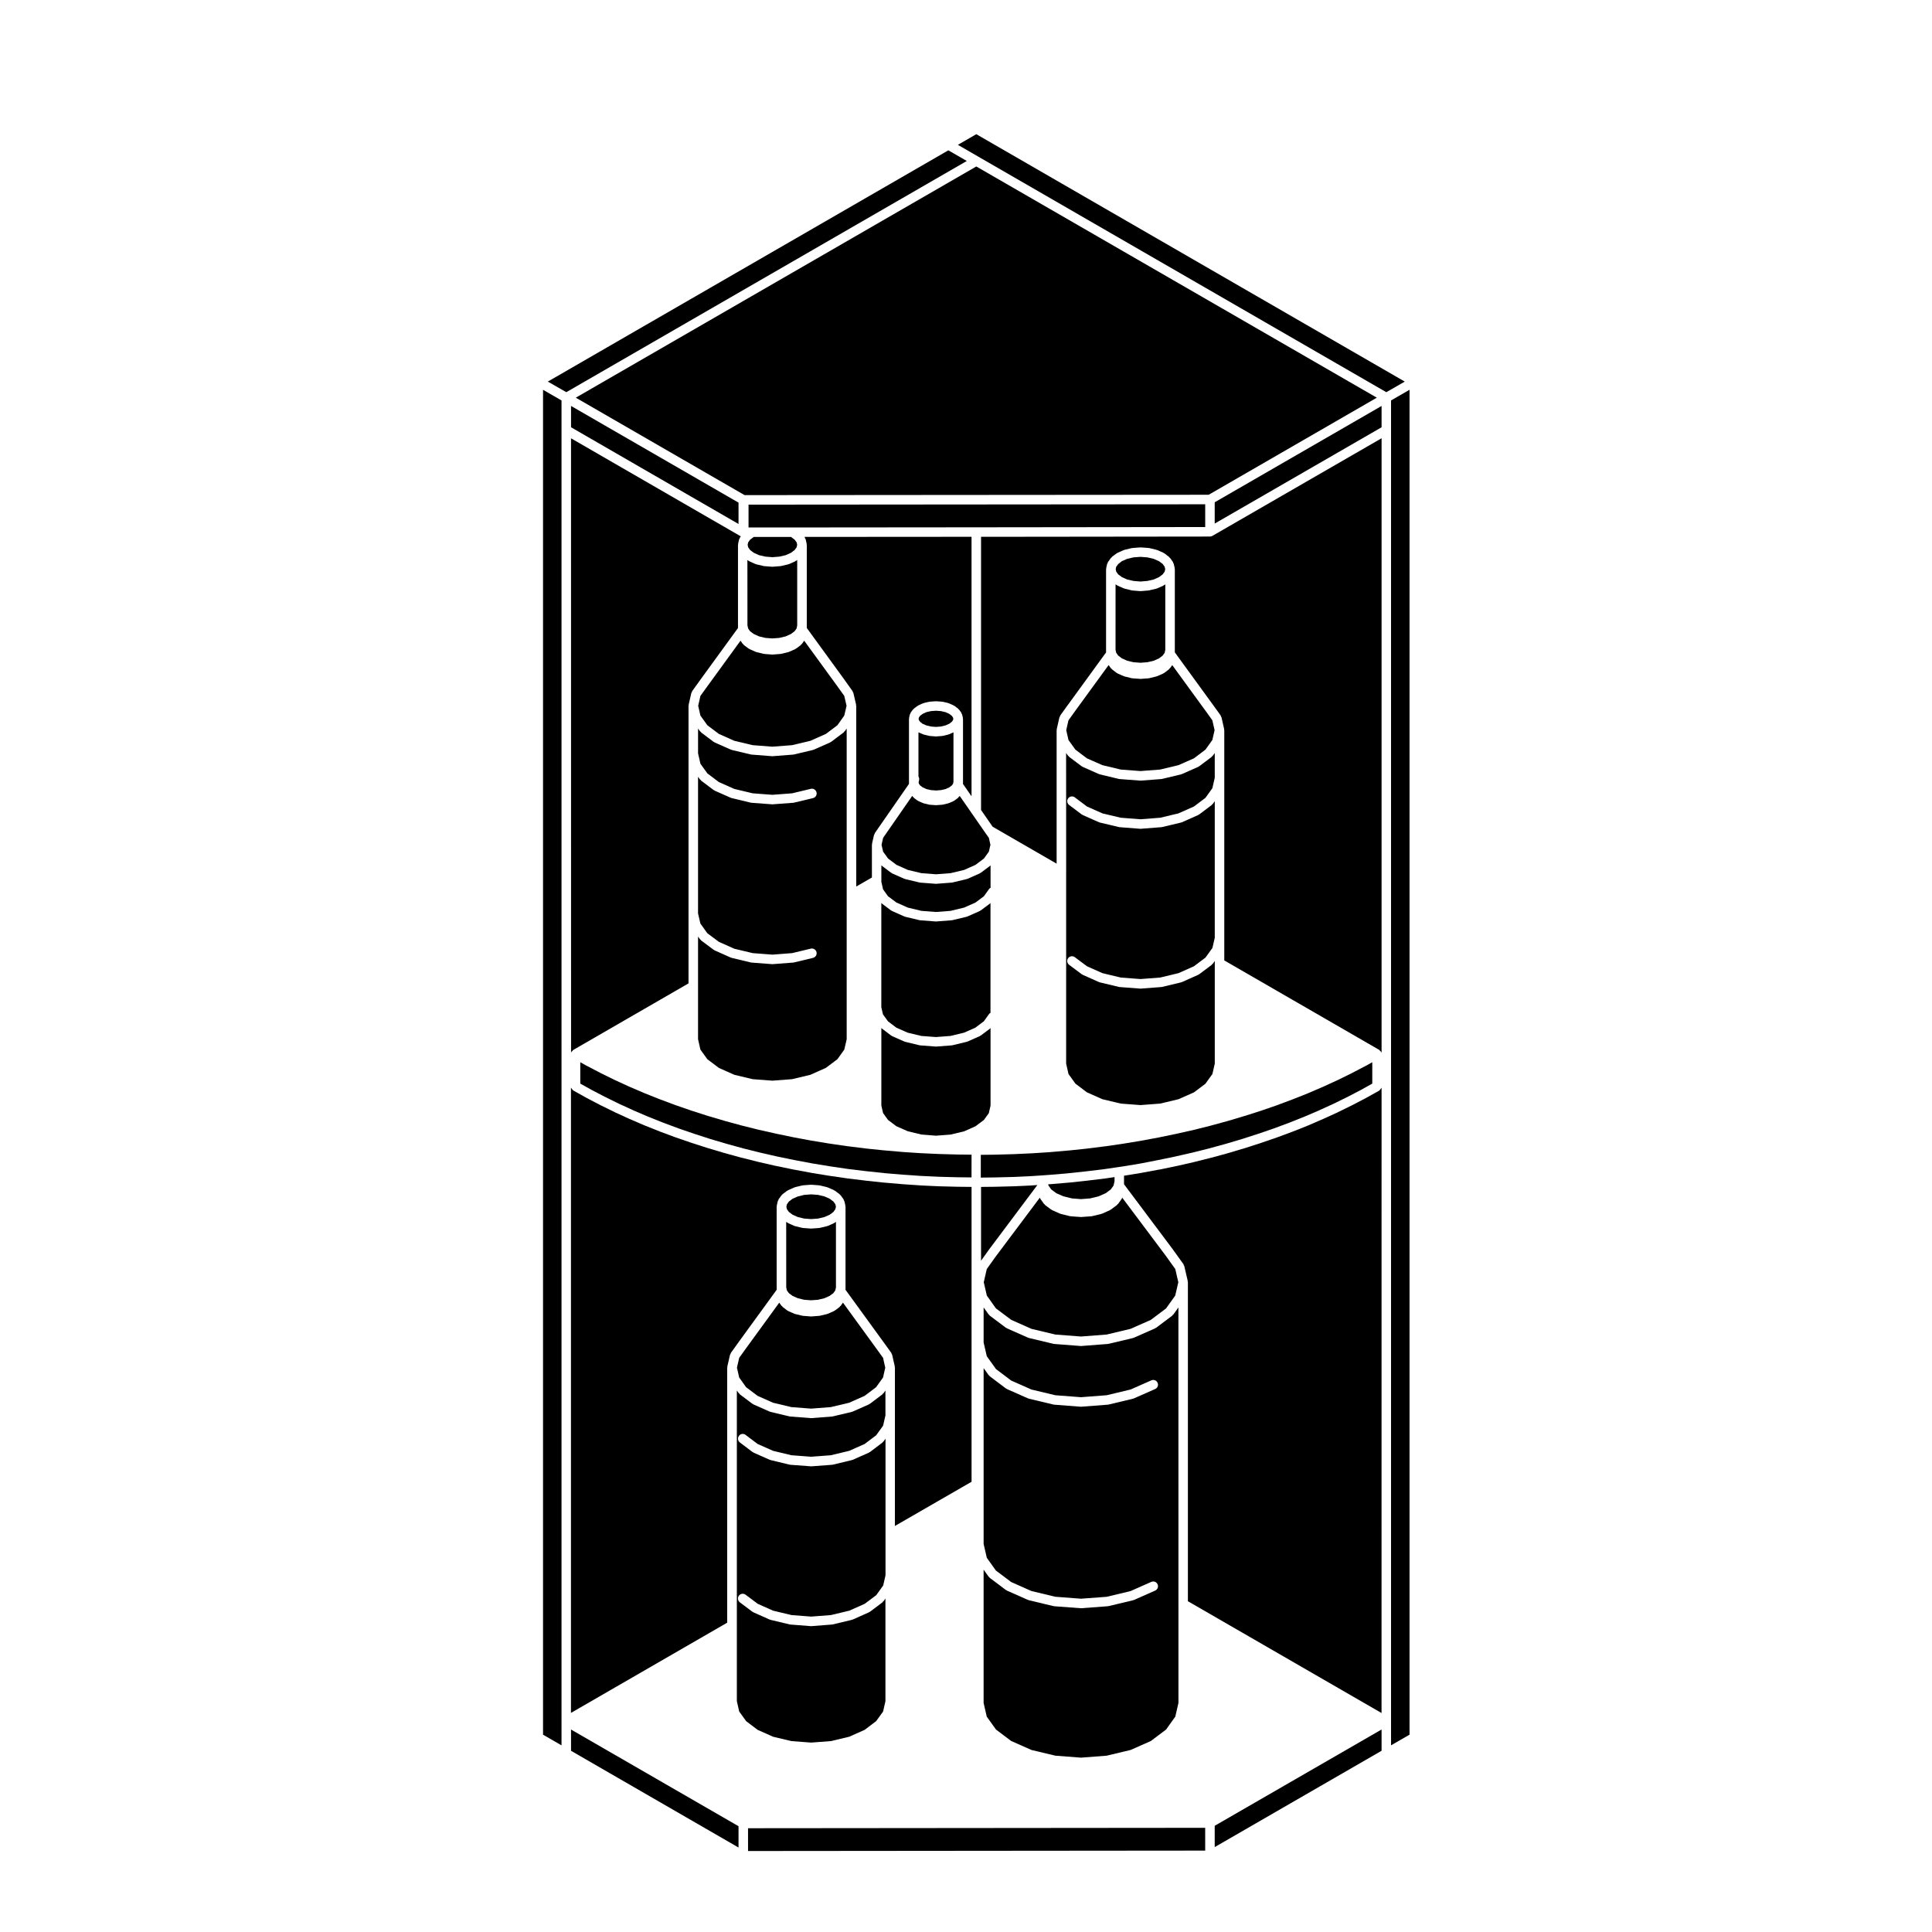 <?xml version="1.0" encoding="UTF-8"?>
<!-- Uploaded to: SVG Repo, www.svgrepo.com, Generator: SVG Repo Mixer Tools -->
<svg fill="#000000" width="800px" height="800px" version="1.1" viewBox="144 144 512 512" xmlns="http://www.w3.org/2000/svg">
 <g>
  <path d="m452.92 476.76-11.531-15.383c-0.012 0.012-0.02 0.031-0.031 0.039-0.031 0.07 0 0.145-0.039 0.207l-1.012 1.426c-0.039 0.051-0.105 0.031-0.156 0.082-0.051 0.059-0.051 0.145-0.117 0.195l-1.621 1.211c-0.039 0.039-0.102 0.031-0.145 0.051-0.039 0.031-0.039 0.082-0.09 0.102l-2.098 0.938c-0.059 0.031-0.117 0.02-0.168 0.039-0.031 0.012-0.031 0.031-0.059 0.039l-2.438 0.59c-0.07 0.012-0.125 0.012-0.188 0.02-0.012 0-0.012 0.012-0.02 0.012l-2.625 0.188c-0.039 0.012-0.07 0.012-0.102 0.012s-0.059 0-0.09-0.012l-2.625-0.188c-0.012 0-0.012-0.012-0.02-0.012-0.059-0.012-0.117-0.012-0.188-0.02l-2.43-0.59c-0.031-0.012-0.031-0.039-0.059-0.039-0.051-0.02-0.105-0.012-0.156-0.039l-2.117-0.938c-0.039-0.02-0.051-0.07-0.09-0.09-0.051-0.031-0.105-0.02-0.156-0.059l-1.613-1.211c-0.07-0.051-0.059-0.137-0.117-0.195-0.039-0.039-0.105-0.031-0.145-0.082l-1.027-1.426c-0.039-0.059-0.012-0.137-0.051-0.207 0-0.012-0.02-0.02-0.02-0.039l-11.531 15.383h-0.012l-2.527 3.543-0.801 3.5 0.812 3.531 2.418 3.406 4.055 3.031 5.359 2.383 6.316 1.508 6.801 0.523 6.812-0.523 6.34-1.516 5.352-2.363 4.047-3.043 2.43-3.406 0.816-3.531-0.805-3.5z"/>
  <path d="m423.94 460.22 1.867 0.816 2.254 0.555 2.41 0.188 2.43-0.188 2.246-0.555 1.859-0.816 1.367-1.012 0.738-1.043 0.254-1.145v-1.074l-2.348 0.34h-0.031v0.008l-4.801 0.582h-0.012l-0.008 0.008-4.844 0.516h-0.051l-4.84 0.414h-0.039l-0.609 0.043 0.07 0.309 0.734 1.043z"/>
  <path d="m341.57 524.25 3.211 2.418 4.102 1.82 4.863 1.168 5.219 0.395 5.211-0.395 4.867-1.168 4.102-1.82 3.047-2.301 1.84-2.551 0.621-2.746-0.008-6.566-0.523 0.73c-0.035 0.051-0.105 0.039-0.152 0.082-0.055 0.059-0.051 0.145-0.109 0.195l-3.324 2.508c-0.047 0.031-0.105 0.02-0.156 0.051-0.039 0.02-0.047 0.082-0.09 0.102l-4.332 1.918c-0.055 0.031-0.109 0.02-0.168 0.039-0.023 0.012-0.031 0.031-0.055 0.039l-5.062 1.199c-0.059 0.02-0.121 0.02-0.18 0.02-0.004 0.012-0.012 0.012-0.016 0.012l-5.414 0.414c-0.031 0.012-0.066 0.012-0.098 0.012s-0.066 0-0.098-0.012l-5.426-0.414c-0.004 0-0.012 0-0.016-0.012-0.059 0-0.121 0-0.18-0.02l-5.059-1.199c-0.023-0.012-0.031-0.031-0.055-0.039-0.055-0.02-0.109-0.012-0.168-0.039l-4.332-1.918c-0.047-0.02-0.051-0.082-0.09-0.102-0.051-0.031-0.109-0.02-0.156-0.051l-3.332-2.508c-0.066-0.051-0.059-0.137-0.109-0.195-0.047-0.039-0.117-0.031-0.152-0.082l-0.523-0.73v82.312l0.625 2.754 1.844 2.559 3.043 2.301 4.106 1.828 4.852 1.152 5.223 0.395 5.215-0.395 4.856-1.152 4.106-1.828 3.047-2.312 1.84-2.539 0.621-2.754v-27.195l-0.523 0.73c-0.035 0.051-0.105 0.039-0.152 0.082-0.051 0.059-0.051 0.145-0.109 0.195l-3.324 2.5c-0.051 0.031-0.105 0.02-0.16 0.051-0.035 0.02-0.047 0.07-0.086 0.09l-4.332 1.93c-0.055 0.02-0.105 0.02-0.16 0.031-0.023 0.012-0.031 0.039-0.055 0.039l-5.062 1.211c-0.059 0.02-0.117 0.02-0.18 0.02-0.004 0-0.012 0.012-0.016 0.012l-5.414 0.422c-0.035 0.012-0.07 0.012-0.102 0.012s-0.066 0-0.102-0.012l-5.426-0.422c-0.004 0-0.012-0.012-0.016-0.012-0.066 0-0.121 0-0.18-0.02l-5.059-1.211c-0.023 0-0.031-0.031-0.055-0.039-0.055-0.012-0.105-0.012-0.16-0.031l-4.332-1.93c-0.039-0.02-0.051-0.07-0.086-0.09-0.055-0.031-0.109-0.02-0.16-0.051l-3.332-2.5c-0.555-0.422-0.672-1.211-0.25-1.773 0.43-0.559 1.215-0.66 1.77-0.246l3.223 2.414 4.09 1.82 4.863 1.16 5.219 0.402 5.211-0.402 4.867-1.16 4.09-1.82 3.062-2.293 1.844-2.57 0.613-2.695v-36.199l-0.527 0.73c-0.035 0.051-0.105 0.039-0.145 0.082-0.055 0.059-0.051 0.137-0.109 0.188l-3.324 2.519c-0.047 0.031-0.105 0.02-0.156 0.051-0.039 0.02-0.047 0.082-0.09 0.102l-4.332 1.918c-0.055 0.02-0.105 0.02-0.16 0.031-0.023 0.012-0.031 0.039-0.055 0.039l-5.062 1.219c-0.066 0.02-0.121 0.02-0.188 0.02-0.004 0.012-0.012 0.012-0.016 0.012l-5.414 0.402c-0.031 0.012-0.066 0.012-0.098 0.012s-0.066 0-0.098-0.012l-5.426-0.402c-0.004 0-0.012 0-0.016-0.012-0.066 0-0.121 0-0.188-0.02l-5.059-1.219c-0.023 0-0.031-0.031-0.055-0.039-0.055-0.012-0.105-0.012-0.16-0.031l-4.332-1.918c-0.047-0.02-0.051-0.082-0.09-0.102-0.051-0.031-0.109-0.02-0.156-0.051l-3.332-2.519c-0.555-0.414-0.672-1.199-0.246-1.762 0.395-0.57 1.184-0.672 1.738-0.262z"/>
  <path d="m407.95 602.35 4.027 3.031 5.379 2.383 6.328 1.508 6.793 0.523 6.812-0.523 6.34-1.516 5.359-2.371 4.027-3.031 2.449-3.426 0.836-3.641v-26.215l-0.008-78.582-1.352 1.879c-0.031 0.051-0.105 0.039-0.145 0.082-0.051 0.059-0.051 0.145-0.117 0.195l-4.301 3.234c-0.051 0.039-0.105 0.02-0.168 0.051-0.039 0.031-0.039 0.07-0.082 0.09l-5.617 2.481c-0.051 0.031-0.102 0.02-0.156 0.039-0.02 0-0.031 0.031-0.051 0.039l-6.519 1.551c-0.059 0.02-0.117 0.02-0.176 0.02-0.012 0-0.012 0.012-0.02 0.012l-7.019 0.539h-0.102-0.102l-6.996-0.539s-0.012-0.012-0.02-0.012c-0.051 0-0.105 0-0.168-0.02l-6.535-1.559c-0.02-0.012-0.031-0.031-0.051-0.039-0.059-0.02-0.117-0.012-0.168-0.039l-5.606-2.481c-0.039-0.02-0.051-0.07-0.09-0.09-0.051-0.031-0.105-0.02-0.156-0.051l-4.309-3.238c-0.07-0.051-0.059-0.137-0.117-0.195-0.039-0.039-0.105-0.031-0.145-0.082l-1.336-1.867v9.27l0.836 3.641 2.438 3.414 4.027 3.043 5.379 2.383 6.316 1.508 6.801 0.523 6.812-0.523 6.34-1.516 5.5-2.43c0.609-0.277 1.375 0 1.652 0.648 0.289 0.629 0 1.375-0.641 1.652l-5.617 2.481c-0.051 0.031-0.102 0.02-0.156 0.039-0.02 0-0.031 0.031-0.051 0.039l-6.523 1.559c-0.059 0.02-0.117 0.02-0.176 0.02-0.012 0-0.012 0.012-0.02 0.012l-7.019 0.539h-0.102-0.102l-6.996-0.539s-0.012-0.012-0.02-0.012c-0.051 0-0.105 0-0.168-0.02l-6.535-1.559c-0.02-0.012-0.031-0.031-0.051-0.039-0.059-0.02-0.117-0.012-0.168-0.039l-5.606-2.481c-0.051-0.02-0.051-0.07-0.09-0.09-0.051-0.031-0.117-0.02-0.156-0.059l-4.309-3.25c-0.059-0.051-0.059-0.125-0.105-0.188-0.051-0.051-0.117-0.031-0.156-0.082l-1.336-1.879v46.582l0.84 3.688 2.418 3.387 4.055 3.043 5.359 2.383 6.328 1.516 6.793 0.516 6.816-0.504 6.328-1.516 5.5-2.438c0.641-0.277 1.387 0 1.664 0.641 0.289 0.629 0 1.375-0.641 1.664l-5.606 2.488c-0.059 0.02-0.105 0.02-0.168 0.031-0.02 0.012-0.031 0.039-0.051 0.039l-6.523 1.559c-0.059 0.012-0.117 0.012-0.188 0.02l-0.012 0.012-7.019 0.523c-0.031 0.012-0.07 0.012-0.102 0.012s-0.059 0-0.09-0.012l-6.996-0.523c-0.012 0-0.012-0.012-0.02-0.012-0.059-0.012-0.117-0.012-0.176-0.02l-6.535-1.566c-0.02 0-0.031-0.031-0.051-0.039-0.059-0.012-0.117-0.012-0.168-0.031l-5.606-2.488c-0.039-0.02-0.051-0.07-0.09-0.09-0.051-0.031-0.105-0.02-0.156-0.059l-4.309-3.238c-0.07-0.051-0.059-0.137-0.117-0.195-0.039-0.039-0.105-0.031-0.145-0.082l-1.336-1.867v35.309l0.836 3.641z"/>
  <path d="m287.91 603.71 4.898 2.824v-356.41l-4.898-2.824z"/>
  <path d="m450.76 451.46 4.586-0.945 4.574-1.043h0.012l4.438-1.113 4.449-1.219 4.309-1.281 4.301-1.387h0.012l4.152-1.426 4.102-1.527 4.047-1.613 3.879-1.664-0.004-0.004 3.859-1.762 3.719-1.828 3.57-1.859c0.012 0 0.012-0.012 0.012-0.012l2.891-1.613v-5.656l-1.672 0.926h-0.02c0 0.012 0 0.012-0.012 0.012l-3.641 1.898c0 0.012-0.012 0-0.012 0.012-0.012 0-0.012 0.012-0.012 0.012l-3.75 1.84h-0.02s0 0.012-0.012 0.012l-3.859 1.773h-0.02c-0.012 0-0.012 0.012-0.012 0.012l-3.934 1.691c-0.012 0.012-0.02 0-0.02 0.012-0.012 0-0.012 0.012-0.012 0.012l-4.047 1.602c-0.012 0.012-0.012 0-0.02 0.012h-0.012l-4.133 1.547h-0.012c-0.012 0-0.012 0.012-0.012 0.012l-4.223 1.457h-0.02s0 0.012-0.012 0.012l-4.301 1.375h-0.02l-4.367 1.301s-0.012 0-0.02 0.012h-0.012l-4.438 1.211h-0.02v0.012l-4.508 1.133c-0.012 0.012-0.02 0-0.031 0.012h-0.012l-4.574 1.023h-0.012l-0.012 0.012-4.613 0.953h-0.02l-0.012 0.012-4.676 0.867h-0.02l-0.012 0.012-4.727 0.777c-0.012 0-0.031 0-0.051 0.012l-4.742 0.691h-0.02-0.012l-4.793 0.598h-0.02s0 0.012-0.012 0.012l-4.84 0.504h-0.051l-4.84 0.422c-0.031 0.012-0.059 0.012-0.082 0.012l-4.832 0.312h-0.012-0.012l-4.891 0.227h-0.031l-4.914 0.137h-0.02l-3.664 0.039v6.031l3.613-0.039 4.891-0.125 4.891-0.227h0.012l2.84-0.188 1.969-0.145h0.012l4.832-0.402c0-0.012 0.012-0.012 0.012-0.012l4.84-0.516h0.012l4.769-0.578 3.769-0.551 0.938-0.137h0.012l4.727-0.777z"/>
  <path d="m406.02 475.26 0.008-0.016 12.883-17.195-1.383 0.094h-0.012l-0.008 0.008-4.894 0.227h-0.031l-4.91 0.129h-0.016l-3.668 0.039v19.562l2.019-2.836z"/>
  <path d="m439.63 316.22 0.188 0.797 0.523 0.719 0.984 0.746 1.387 0.621 1.672 0.395 1.84 0.137 1.848-0.137 1.672-0.395 1.395-0.621 0.973-0.734 0.527-0.734 0.176-0.785v-17.375l-0.289 0.207c-0.039 0.039-0.102 0.031-0.145 0.051-0.039 0.031-0.051 0.082-0.09 0.102l-1.633 0.719c-0.059 0.031-0.117 0.02-0.176 0.039-0.02 0.012-0.031 0.031-0.051 0.039l-1.898 0.441c-0.051 0.012-0.105 0.012-0.156 0.02-0.012 0-0.012 0.012-0.02 0.012l-2.035 0.168h-0.105-0.102l-2.035-0.168c-0.012 0-0.012-0.012-0.02-0.012-0.051-0.012-0.105-0.012-0.156-0.02l-1.891-0.457c-0.031-0.012-0.031-0.031-0.059-0.039-0.051-0.02-0.105-0.012-0.168-0.039l-1.621-0.719c-0.039-0.02-0.051-0.07-0.09-0.09-0.051-0.031-0.105-0.02-0.156-0.059l-0.289-0.207z"/>
  <path d="m395.32 183.84-106.14 61.285 4.894 2.809 106.14-61.273z"/>
  <path d="m441.32 296.95 1.391 0.621 1.676 0.383 1.836 0.156 1.852-0.156 1.672-0.383 1.406-0.629 0.965-0.723 0.531-0.734 0.145-0.648-0.145-0.652-0.531-0.734-0.957-0.719-1.402-0.621-1.695-0.402-1.84-0.137-1.832 0.137-1.699 0.402-1.371 0.598-0.969 0.754-0.547 0.734-0.137 0.641 0.148 0.66 0.512 0.715z"/>
  <path d="m438.56 321.19c-0.039-0.039-0.105-0.02-0.145-0.07l-0.621-0.867-8.691 11.926-1.949 2.715-0.59 2.602 0.59 2.609 1.84 2.559 3.047 2.301 4.102 1.809 4.871 1.168 5.203 0.395 5.223-0.395 4.863-1.168 4.102-1.809 3.047-2.301 1.828-2.559 0.598-2.602-0.598-2.621-1.93-2.695h-0.012l-8.68-11.926-0.621 0.855c-0.031 0.051-0.105 0.031-0.145 0.082-0.051 0.051-0.051 0.137-0.105 0.176l-1.238 0.953c-0.051 0.039-0.117 0.031-0.168 0.059-0.051 0.031-0.059 0.082-0.102 0.102l-1.633 0.711c-0.051 0.02-0.105 0.02-0.156 0.039-0.02 0-0.031 0.031-0.051 0.031l-1.898 0.465c-0.059 0.012-0.117 0.012-0.188 0.02l0.012 0.008-2.035 0.145c-0.031 0.012-0.07 0.012-0.102 0.012s-0.059 0-0.09-0.012l-2.035-0.145-0.012-0.012c-0.07-0.012-0.125-0.012-0.188-0.02l-1.898-0.465c-0.02 0-0.031-0.031-0.051-0.031-0.059-0.02-0.105-0.02-0.156-0.039l-1.621-0.711c-0.051-0.02-0.059-0.07-0.102-0.102-0.059-0.031-0.117-0.02-0.168-0.059l-1.238-0.953c-0.066-0.039-0.059-0.121-0.109-0.18z"/>
  <path d="m381.17 548.39 20.305-11.707v-78.141l-3.672-0.039h-0.02l-4.914-0.125h-0.023l-4.902-0.227c-0.004 0-0.004-0.012-0.012-0.012h-0.02l-4.84-0.324c-0.02-0.012-0.039 0-0.059-0.012l-4.84-0.414h-0.047l-4.832-0.516c-0.004 0-0.004-0.012-0.012-0.012h-0.012l-4.812-0.578-0.004-0.012h-0.023l-4.734-0.691h-0.051l-4.727-0.777-0.004-0.012h-0.02l-4.676-0.867h-0.004-0.02l-4.637-0.961h-0.004-0.02l-4.566-1.043c-0.004 0-0.004-0.012-0.012-0.012h-0.016l-4.516-1.133h-0.031l-4.445-1.219c-0.004 0-0.004-0.012-0.012-0.012h-0.016l-4.367-1.301h-0.023l-4.297-1.387h-0.012c-0.004-0.012-0.012-0.012-0.016-0.012l-4.219-1.445h-0.004c-0.012-0.012-0.016 0-0.023-0.012l-4.125-1.535c-0.004 0-0.004-0.012-0.004-0.012h-0.023l-4.035-1.613c-0.004 0-0.004-0.012-0.012-0.012h-0.02l-3.953-1.703h-0.004c-0.012-0.012-0.016 0-0.023-0.012l-3.856-1.762c-0.004 0-0.004-0.012-0.012-0.012-0.004-0.012-0.016 0-0.02-0.012l-3.742-1.84c-0.004 0-0.004-0.012-0.012-0.012h-0.016l-3.641-1.898c-0.004 0-0.004-0.012-0.004-0.012-0.012 0-0.02 0-0.031-0.012l-3.535-1.969c-0.059-0.039-0.066-0.105-0.109-0.145-0.133-0.102-0.195-0.215-0.281-0.352-0.055-0.09-0.156-0.137-0.188-0.238v165.7l41.406-23.91v-67.609c0-0.051 0.051-0.082 0.055-0.125 0.004-0.059-0.035-0.102-0.023-0.145l0.715-3.129c0.02-0.09 0.109-0.125 0.145-0.207 0.035-0.082 0.004-0.176 0.059-0.246l2.098-2.922h0.004v-0.012l10.051-13.816v-22.051c0-0.051 0.051-0.082 0.055-0.137 0.004-0.051-0.035-0.09-0.023-0.137l0.262-1.168c0.02-0.09 0.105-0.125 0.145-0.207 0.035-0.09 0.004-0.188 0.059-0.266l0.789-1.094c0.039-0.059 0.117-0.059 0.168-0.102 0.047-0.059 0.039-0.125 0.102-0.176l1.238-0.926c0.047-0.031 0.102-0.012 0.141-0.039 0.039-0.031 0.055-0.09 0.105-0.105l1.633-0.719c0.039-0.02 0.082 0.012 0.117-0.012 0.039-0.012 0.055-0.059 0.102-0.07l1.891-0.453c0.039-0.012 0.07 0.031 0.105 0.02 0.039-0.012 0.059-0.039 0.098-0.051l2.039-0.156c0.039 0 0.059 0.031 0.102 0.031 0.039 0 0.059-0.031 0.102-0.031l2.031 0.156c0.035 0.012 0.055 0.039 0.09 0.051 0.039 0.012 0.07-0.031 0.105-0.02l1.891 0.453c0.047 0.012 0.059 0.059 0.102 0.07 0.039 0.02 0.086-0.012 0.121 0.012l1.629 0.719c0.047 0.02 0.055 0.082 0.102 0.105 0.047 0.02 0.102 0 0.137 0.031l1.254 0.938c0.059 0.039 0.055 0.117 0.105 0.176 0.055 0.051 0.133 0.051 0.176 0.105l0.777 1.094c0.055 0.082 0.02 0.168 0.055 0.246 0.039 0.082 0.121 0.117 0.141 0.207l0.273 1.168c0.012 0.051-0.031 0.102-0.023 0.145 0.012 0.051 0.059 0.082 0.059 0.137v22.051l10.039 13.816h0.004l2.106 2.922c0.055 0.082 0.023 0.168 0.059 0.246 0.035 0.09 0.125 0.125 0.145 0.215l0.707 3.129c0.012 0.051-0.031 0.102-0.023 0.145 0.004 0.047 0.055 0.082 0.055 0.125v12.762l-0.008 29.215z"/>
  <path d="m352.36 485.18 0.172 0.785 0.527 0.73 0.977 0.734 1.387 0.609 1.691 0.414 1.832 0.137 1.828-0.137 1.688-0.402 1.402-0.629 0.973-0.719 0.523-0.734 0.176-0.777v-17.398l-0.27 0.215c-0.047 0.031-0.105 0.02-0.152 0.051-0.039 0.02-0.051 0.07-0.09 0.09l-1.629 0.73c-0.055 0.02-0.109 0.02-0.168 0.031-0.023 0.012-0.031 0.039-0.055 0.039l-1.895 0.453c-0.059 0.012-0.121 0.012-0.18 0.02-0.004 0-0.012 0.012-0.016 0.012l-2.031 0.145c-0.031 0.012-0.066 0.012-0.098 0.012s-0.066 0-0.098-0.012l-2.039-0.145c-0.004 0-0.012-0.012-0.016-0.012-0.059-0.012-0.121-0.012-0.18-0.02l-1.891-0.453c-0.023 0-0.031-0.031-0.055-0.039-0.055-0.012-0.109-0.012-0.168-0.031l-1.633-0.73c-0.047-0.02-0.051-0.07-0.09-0.09-0.055-0.031-0.109-0.02-0.16-0.059l-0.273-0.207z"/>
  <path d="m399.19 351.74 2.277 3.285v-68.77l-44.293 0.031 0.121 0.168c0.055 0.082 0.023 0.168 0.066 0.258 0.039 0.082 0.133 0.117 0.152 0.215l0.262 1.168c0.012 0.051-0.031 0.102-0.023 0.145 0.004 0.047 0.055 0.082 0.055 0.125v22.055l10.051 13.816v0.012h0.004l2.086 2.922c0.051 0.07 0.02 0.156 0.055 0.238 0.039 0.082 0.125 0.117 0.145 0.207l0.727 3.141c0.012 0.051-0.031 0.09-0.023 0.137 0.004 0.059 0.059 0.09 0.059 0.145v47.902l4.152-2.394v-8.68c0-0.051 0.051-0.09 0.055-0.137 0.004-0.047-0.035-0.09-0.023-0.145l0.535-2.344c0.02-0.09 0.105-0.125 0.141-0.195 0.035-0.082 0.004-0.168 0.055-0.246l9.059-13.059v-17.254c0-0.051 0.051-0.082 0.055-0.125 0.004-0.059-0.035-0.102-0.023-0.145l0.203-0.887c0.02-0.09 0.109-0.117 0.145-0.195 0.035-0.09 0.004-0.176 0.059-0.258l0.578-0.805c0.047-0.059 0.117-0.059 0.168-0.105 0.051-0.047 0.047-0.117 0.102-0.168l0.945-0.711c0.039-0.031 0.098-0.012 0.137-0.039 0.039-0.031 0.051-0.09 0.102-0.105l1.215-0.551c0.047-0.02 0.086 0.012 0.125 0 0.047-0.02 0.059-0.07 0.105-0.082l1.426-0.332c0.039-0.012 0.07 0.02 0.109 0.02 0.035-0.012 0.055-0.051 0.098-0.051l1.527-0.105c0.035 0 0.051 0.031 0.086 0.031 0.031 0 0.055-0.031 0.086-0.031l1.527 0.105c0.039 0 0.059 0.039 0.102 0.051 0.039 0 0.074-0.031 0.109-0.02l1.414 0.332c0.047 0.012 0.059 0.059 0.105 0.082 0.039 0.012 0.082-0.02 0.117 0l1.223 0.551c0.051 0.02 0.055 0.082 0.102 0.105 0.047 0.023 0.105 0 0.145 0.039l0.938 0.711c0.055 0.039 0.051 0.117 0.098 0.168 0.051 0.051 0.121 0.039 0.16 0.102l0.59 0.805c0.055 0.082 0.023 0.176 0.059 0.258 0.039 0.082 0.133 0.117 0.152 0.207l0.203 0.887c0.012 0.051-0.031 0.09-0.023 0.145 0.004 0.051 0.055 0.082 0.055 0.125v17.246z"/>
  <path d="m341.01 314.74c-0.047-0.051-0.117-0.031-0.156-0.082l-0.609-0.867-8.68 11.934h-0.004l-1.941 2.695-0.594 2.621 0.594 2.602 1.84 2.559 3.047 2.293 4.106 1.828 4.852 1.152 5.219 0.402 5.231-0.402 4.836-1.152 4.117-1.828 3.047-2.293 1.828-2.57 0.605-2.59-0.605-2.609-1.93-2.707h-0.004l-8.688-11.934-0.629 0.875c-0.035 0.051-0.105 0.031-0.145 0.082-0.055 0.051-0.051 0.137-0.109 0.188l-1.246 0.938c-0.051 0.039-0.105 0.031-0.16 0.059-0.039 0.02-0.047 0.07-0.09 0.09l-1.621 0.719c-0.051 0.02-0.102 0.012-0.145 0.031-0.023 0.012-0.035 0.039-0.059 0.039l-1.891 0.461c-0.066 0.02-0.121 0.02-0.188 0.02-0.004 0-0.012 0.012-0.016 0.012l-2.035 0.156c-0.035 0.012-0.07 0.012-0.102 0.012s-0.066 0-0.102-0.012l-2.031-0.156c-0.004 0-0.012-0.012-0.016-0.012-0.066 0-0.121 0-0.188-0.02l-1.898-0.465c-0.023 0-0.035-0.031-0.059-0.039-0.051-0.02-0.102-0.012-0.145-0.031l-1.621-0.719c-0.039-0.02-0.051-0.07-0.086-0.09-0.055-0.031-0.109-0.02-0.16-0.051l-1.254-0.945c-0.07-0.043-0.066-0.129-0.117-0.191z"/>
  <path d="m388.51 335.81 0.973 0.426 1.238 0.301 1.316 0.102 1.32-0.102 1.203-0.293 1.008-0.441 0.664-0.516 0.332-0.453 0.07-0.332-0.074-0.352-0.332-0.457-0.68-0.523-0.965-0.434-1.227-0.289-1.32-0.094-1.324 0.094-1.211 0.281-0.992 0.453-0.672 0.504-0.316 0.453-0.086 0.363 0.078 0.332 0.332 0.473z"/>
  <path d="m343.77 290.5 1.406 0.629 1.672 0.383 1.844 0.148 1.848-0.148 1.668-0.383 1.402-0.629 0.973-0.73 0.527-0.727 0.152-0.66-0.148-0.648-0.531-0.719-0.953-0.719h-9.879l-0.961 0.719-0.512 0.707-0.145 0.66 0.145 0.66 0.52 0.727z"/>
  <path d="m387.45 351.39 0.016 0.09c0.039 0.09 0.066 0.156 0.082 0.258l0.297 0.414 0.676 0.504 0.988 0.453 1.199 0.277 1.34 0.105 1.34-0.105 1.199-0.277 0.969-0.441 0.691-0.516 0.324-0.453 0.109-0.504v-13.121l-1.184 0.523c-0.055 0.02-0.105 0.02-0.16 0.031-0.02 0.012-0.031 0.031-0.051 0.039l-1.414 0.344c-0.059 0.012-0.117 0.012-0.172 0.02-0.012 0-0.016 0.012-0.02 0.012l-1.527 0.117c-0.035 0.012-0.07 0.012-0.105 0.012s-0.07 0-0.105-0.012l-1.531-0.121c-0.004 0-0.012-0.012-0.02-0.012-0.055-0.012-0.109-0.012-0.172-0.02l-1.426-0.344c-0.023-0.012-0.035-0.039-0.055-0.039-0.055-0.02-0.105-0.012-0.156-0.039l-1.18-0.512v11.719c0.176 0.277 0.246 0.621 0.168 0.953l-0.133 0.578c0.012 0.027 0 0.059 0.012 0.066z"/>
  <path d="m351.28 490.16c-0.039-0.039-0.109-0.02-0.145-0.07l-0.625-0.867-8.68 11.926h-0.004l-1.934 2.695-0.594 2.609 0.594 2.602 1.832 2.57 3.047 2.293 4.106 1.828 4.852 1.152 5.223 0.402 5.215-0.402 4.856-1.152 4.106-1.828 3.043-2.293 1.844-2.57 0.586-2.602-0.578-2.602-1.961-2.715-8.672-11.926-0.609 0.867c-0.039 0.051-0.109 0.031-0.156 0.082-0.055 0.059-0.051 0.145-0.109 0.195l-1.254 0.945c-0.051 0.039-0.105 0.031-0.16 0.059-0.039 0.02-0.047 0.07-0.09 0.09l-1.629 0.719c-0.055 0.02-0.105 0.02-0.16 0.031-0.023 0.012-0.031 0.039-0.055 0.039l-1.891 0.453c-0.051 0.012-0.113 0.012-0.172 0.012-0.004 0-0.012 0.012-0.016 0.012l-2.031 0.156c-0.035 0.012-0.07 0.012-0.102 0.012s-0.066 0-0.102-0.012l-2.039-0.156c-0.004 0-0.012-0.012-0.016-0.012-0.066 0-0.121 0-0.18-0.02l-1.891-0.453c-0.02 0-0.031-0.031-0.051-0.031-0.055-0.02-0.105-0.02-0.156-0.039l-1.633-0.711c-0.047-0.02-0.055-0.082-0.102-0.102-0.055-0.031-0.117-0.02-0.168-0.059l-1.238-0.953c-0.059-0.031-0.059-0.121-0.102-0.176z"/>
  <path d="m354.04 465.91 1.402 0.621 1.676 0.402 1.844 0.137 1.836-0.137 1.684-0.402 1.402-0.621 0.973-0.727 0.516-0.73 0.156-0.668-0.148-0.641-0.523-0.734-0.973-0.723-1.402-0.629-1.691-0.402-1.828-0.137-1.832 0.137-1.695 0.414-1.391 0.609-0.977 0.738-0.527 0.727-0.148 0.648 0.152 0.66 0.516 0.723z"/>
  <path d="m295.33 251.58v5.648l44.387 25.633v-5.66z"/>
  <path d="m295.33 423.01c0.012-0.039 0.059-0.07 0.074-0.102 0.02-0.059-0.012-0.117 0.02-0.168 0.035-0.059 0.105-0.059 0.141-0.105 0.07-0.102 0.133-0.156 0.227-0.238 0.047-0.039 0.051-0.105 0.105-0.137l30.57-17.652v-73.562c0-0.051 0.051-0.09 0.055-0.137 0.004-0.047-0.035-0.09-0.023-0.145l0.715-3.129c0.02-0.09 0.105-0.125 0.145-0.207 0.035-0.082 0.004-0.176 0.059-0.246l2.102-2.922h0.004v-0.012l10.051-13.816v-22.055c0-0.051 0.051-0.082 0.055-0.125 0.004-0.059-0.035-0.102-0.023-0.145l0.266-1.168c0.02-0.09 0.109-0.125 0.145-0.207s0.004-0.176 0.059-0.246l0.246-0.344-44.996-25.988 0.012 162.86z"/>
  <path d="m359.46 397.85-5.043 1.211c-0.066 0.02-0.121 0.02-0.188 0.02-0.004 0.012-0.012 0.012-0.016 0.012l-5.43 0.414c-0.031 0.012-0.066 0.012-0.098 0.012s-0.066 0-0.098-0.012l-5.414-0.414c-0.004 0-0.012 0-0.016-0.012-0.066 0-0.121 0-0.188-0.02l-5.062-1.211c-0.023 0-0.031-0.031-0.055-0.039-0.055-0.012-0.105-0.012-0.16-0.031l-4.332-1.93c-0.039-0.02-0.051-0.07-0.09-0.09-0.051-0.031-0.105-0.02-0.152-0.059l-3.332-2.488c-0.07-0.051-0.066-0.137-0.117-0.195-0.047-0.039-0.117-0.02-0.152-0.082l-0.527-0.734v27.195l0.625 2.754 1.84 2.551 3.066 2.312 4.09 1.82 4.856 1.16 5.215 0.395 5.223-0.395 4.848-1.16 4.098-1.828 3.074-2.301 1.82-2.551 0.637-2.734v-82.344l-0.523 0.734c-0.035 0.051-0.105 0.039-0.152 0.082-0.055 0.059-0.051 0.145-0.109 0.195l-3.332 2.508c-0.047 0.031-0.105 0.02-0.156 0.051-0.039 0.02-0.047 0.082-0.09 0.102l-4.344 1.918c-0.055 0.031-0.109 0.02-0.168 0.039-0.023 0.012-0.031 0.031-0.055 0.039l-5.043 1.199c-0.059 0.012-0.117 0.012-0.176 0.02-0.004 0-0.012 0.012-0.016 0.012l-5.43 0.422h-0.102-0.102l-5.414-0.422c-0.004 0-0.012-0.012-0.02-0.012-0.055-0.012-0.109-0.012-0.172-0.02l-5.062-1.199c-0.023-0.012-0.031-0.031-0.055-0.039-0.055-0.02-0.109-0.012-0.168-0.039l-4.332-1.918c-0.047-0.02-0.051-0.082-0.09-0.102-0.051-0.031-0.109-0.02-0.156-0.051l-3.332-2.508c-0.066-0.051-0.059-0.137-0.109-0.195-0.047-0.039-0.117-0.031-0.152-0.082l-0.527-0.734v6.566l0.625 2.754 1.848 2.57 3.043 2.293 4.102 1.82 4.867 1.16 5.211 0.395 5.223-0.395 4.953-1.188c0.676-0.168 1.359 0.258 1.523 0.938 0.16 0.68-0.258 1.359-0.934 1.516l-5.043 1.211c-0.066 0.02-0.121 0.02-0.188 0.02-0.004 0.012-0.012 0.012-0.016 0.012l-5.43 0.402c-0.031 0.012-0.066 0.012-0.098 0.012s-0.066 0-0.098-0.012l-5.414-0.402c-0.004 0-0.012 0-0.016-0.012-0.066 0-0.121 0-0.188-0.02l-5.062-1.211c-0.023 0-0.031-0.031-0.055-0.039-0.055-0.012-0.105-0.012-0.16-0.031l-4.332-1.918c-0.047-0.02-0.051-0.082-0.09-0.102-0.051-0.031-0.109-0.02-0.156-0.051l-3.332-2.508c-0.066-0.051-0.059-0.137-0.105-0.188s-0.117-0.031-0.156-0.082l-0.527-0.734v36.215l0.621 2.684 1.844 2.57 3.055 2.281 4.102 1.828 4.867 1.16 5.211 0.402 5.223-0.402 4.953-1.188c0.676-0.168 1.359 0.258 1.523 0.938 0.156 0.668-0.258 1.352-0.93 1.508z"/>
  <path d="m392.04 444.97 3.871-0.297 3.586-0.855 3.008-1.34 2.246-1.684 1.301-1.82 0.453-1.969v-20.598c-0.051 0.039-0.039 0.105-0.09 0.145l-2.508 1.879c-0.051 0.039-0.105 0.031-0.16 0.059-0.035 0.02-0.047 0.07-0.086 0.09l-3.25 1.438c-0.055 0.02-0.105 0.02-0.16 0.031-0.023 0.012-0.031 0.039-0.055 0.039l-3.793 0.918c-0.066 0.02-0.121 0.02-0.188 0.02-0.004 0.012-0.012 0.012-0.016 0.012l-4.07 0.309h-0.098-0.098l-4.062-0.309c-0.004 0-0.012 0-0.016-0.012-0.066 0-0.121 0-0.188-0.02l-3.797-0.918c-0.023 0-0.035-0.031-0.055-0.039-0.055-0.012-0.105-0.012-0.156-0.031l-3.254-1.438c-0.047-0.02-0.051-0.07-0.09-0.102-0.055-0.031-0.109-0.012-0.16-0.051l-2.492-1.891c-0.055-0.039-0.051-0.105-0.098-0.156v20.617l0.453 1.969 1.316 1.828 2.215 1.672 3.019 1.328 3.602 0.867z"/>
  <path d="m463.39 634.43-121.15 0.109-0.004-6.039 121.15-0.109z"/>
  <path d="m295.33 607.98 44.387 25.633v-5.648l-44.387-25.621z"/>
  <path d="m465.91 633.5 44.219-25.527v-5.637l-44.219 25.516z"/>
  <path d="m509.66 432.86c-0.051 0.039-0.059 0.105-0.117 0.145l-3.531 1.969c-0.012 0.012-0.02 0.012-0.031 0.012 0 0 0 0.012-0.012 0.012l-3.641 1.898h-0.012c-0.012 0-0.012 0.012-0.012 0.012l-3.75 1.84c0 0.012-0.012 0-0.02 0.012 0 0 0 0.012-0.012 0.012l-3.859 1.762c-0.012 0.012-0.012 0-0.02 0.012h-0.012l-3.934 1.703h-0.02c-0.012 0-0.012 0.012-0.012 0.012l-4.047 1.613h-0.02s0 0.012-0.012 0.012l-4.133 1.535c-0.012 0.012-0.012 0-0.02 0.012h-0.012l-4.211 1.445c-0.012 0-0.012 0-0.02 0.012h-0.012l-4.301 1.387h-0.02l-4.367 1.301h-0.012c-0.012 0-0.012 0.012-0.012 0.012l-4.449 1.219h-0.031l-4.508 1.133h-0.012c-0.012 0-0.012 0.012-0.012 0.012l-4.574 1.043h-0.02-0.012l-4.613 0.961h-0.02l0.016-0.016-4.676 0.867h-0.02l-0.012 0.012-4.644 0.754v2.266l13.047 17.406v0.02s0.012 0 0.012 0.012l2.707 3.769c0.051 0.07 0.02 0.168 0.059 0.246 0.031 0.082 0.117 0.117 0.137 0.207l0.938 4.035c0.012 0.051-0.031 0.102-0.031 0.145 0.012 0.051 0.059 0.082 0.059 0.137v84.523l51.316 29.629 0.008-165.71c-0.031 0.102-0.137 0.145-0.195 0.246-0.082 0.137-0.152 0.258-0.281 0.355z"/>
  <path d="m508.87 249.39-106.14-61.273-106.14 61.273 44.727 25.82 123-0.094z"/>
  <path d="m406.5 383.26c-0.051 0.039-0.039 0.117-0.102 0.156l-2.504 1.867c-0.047 0.031-0.105 0.02-0.152 0.051-0.039 0.02-0.051 0.07-0.09 0.09l-3.25 1.445c-0.055 0.031-0.105 0.02-0.16 0.039-0.023 0-0.031 0.031-0.055 0.039l-3.793 0.906c-0.066 0.02-0.121 0.02-0.188 0.02-0.004 0.012-0.012 0.012-0.016 0.012l-4.07 0.312h-0.098-0.098l-4.062-0.312c-0.004 0-0.012 0-0.016-0.012-0.066 0-0.121 0-0.188-0.02l-3.797-0.906c-0.023-0.012-0.031-0.039-0.055-0.039-0.055-0.02-0.105-0.012-0.16-0.039l-3.254-1.445c-0.039-0.02-0.051-0.07-0.086-0.09-0.055-0.031-0.109-0.02-0.16-0.051l-2.492-1.867c-0.055-0.039-0.051-0.117-0.098-0.156v27.66l0.441 1.91 1.324 1.828 2.215 1.684 3.012 1.328 3.613 0.867 3.856 0.289 3.863-0.289 3.598-0.867 3.004-1.328 2.246-1.691 1.449-2.023c0.082-0.102 0.207-0.105 0.309-0.188l0.004-29.18z"/>
  <path d="m295.33 432.12 0.004-0.043-0.004-0.02z"/>
  <path d="m401.47 450-3.668-0.039h-0.02l-4.91-0.137h-0.023l-4.898-0.227h-0.027l-4.828-0.316-0.078-0.012-4.844-0.422h-0.039l-4.832-0.5-0.004-0.008h-0.02l-4.812-0.602h-0.023l-4.742-0.691-0.047-0.008-4.723-0.777-0.008-0.008h-0.02l-4.668-0.867-0.008-0.012h-0.02l-4.637-0.957-0.004-0.012h-0.016l-4.562-1.02h-0.012l-0.02-0.012-4.519-1.129h-0.004l-0.02-0.008-4.441-1.211h-0.008l-0.02-0.012-4.375-1.297h-0.02l-4.297-1.383-0.012-0.008h-0.02l-4.215-1.457-0.012-0.012h-0.016l-4.125-1.539h-0.004l-0.027-0.012-4.035-1.605-0.023-0.016-3.961-1.691-0.004-0.012h-0.023l-3.852-1.773-0.012-0.012h-0.02l-3.742-1.836-0.012-0.012-0.016-0.012-3.641-1.898-0.012-0.008h-0.02l-1.668-0.93v5.664l2.898 1.613 0.004 0.008 3.57 1.859h0.008l3.711 1.828 3.856 1.766v0.008l3.891 1.664h0.004l4.035 1.613 4.098 1.527 4.156 1.426h0.004l4.297 1.391h0.004l4.309 1.273h0.004l4.445 1.223h0.004l4.449 1.109h0.012l4.562 1.043 4.594 0.945 4.641 0.867 4.727 0.777h0.012l4.695 0.691 4.785 0.578h0.004l4.832 0.512 0.004 0.008 4.832 0.406h0.008l4.82 0.332h0.004l4.902 0.227 4.887 0.129 3.617 0.039z"/>
  <path d="m405.15 364.76-3.457-4.988-3.367-4.852-0.168 0.238c-0.035 0.051-0.105 0.031-0.141 0.07-0.055 0.059-0.051 0.145-0.109 0.195l-0.938 0.711c-0.051 0.039-0.105 0.031-0.16 0.059-0.039 0.02-0.051 0.082-0.098 0.102l-1.223 0.527c-0.055 0.031-0.105 0.02-0.16 0.039-0.02 0-0.031 0.031-0.051 0.031l-1.414 0.344c-0.066 0.012-0.121 0.012-0.188 0.02-0.004 0-0.012 0.012-0.016 0.012l-1.527 0.105c-0.035 0.012-0.066 0.012-0.098 0.012s-0.059 0-0.098-0.012l-1.527-0.105c-0.004 0-0.012-0.012-0.016-0.012-0.059-0.012-0.121-0.012-0.18-0.02l-1.426-0.344c-0.023 0-0.031-0.031-0.055-0.039-0.055-0.012-0.105-0.012-0.16-0.031l-1.215-0.539c-0.047-0.02-0.051-0.07-0.09-0.09-0.055-0.031-0.109-0.02-0.16-0.059l-0.945-0.711c-0.066-0.051-0.066-0.137-0.109-0.195-0.047-0.051-0.117-0.031-0.156-0.082l-0.156-0.227-7.707 11.117-0.418 1.84 0.414 1.82 1.324 1.828 2.207 1.664 3.031 1.352 3.594 0.855 3.859 0.297 3.871-0.297 3.586-0.855 3.008-1.34 2.242-1.684 1.305-1.82 0.414-1.82-0.414-1.84z"/>
  <path d="m463.39 277.64-121.02 0.098v6.047h11.551l48.816-0.043 60.656-0.07z"/>
  <path d="m403.91 375.3c-0.051 0.039-0.105 0.031-0.16 0.059-0.035 0.02-0.047 0.07-0.086 0.09l-3.25 1.445c-0.055 0.02-0.109 0.02-0.168 0.031-0.023 0.012-0.031 0.039-0.055 0.039l-3.793 0.906c-0.059 0.012-0.117 0.012-0.176 0.02-0.004 0-0.012 0.012-0.016 0.012l-4.07 0.312c-0.035 0.012-0.07 0.012-0.102 0.012s-0.066 0-0.102-0.012l-4.062-0.312c-0.004 0-0.012-0.012-0.016-0.012-0.059-0.012-0.117-0.012-0.176-0.02l-3.797-0.906c-0.023 0-0.031-0.031-0.055-0.039-0.055-0.012-0.109-0.012-0.168-0.031l-3.254-1.445c-0.047-0.02-0.051-0.082-0.09-0.102-0.051-0.031-0.109-0.02-0.156-0.051l-2.492-1.879c-0.055-0.039-0.051-0.117-0.098-0.156v4.449l0.453 1.98 1.305 1.82 2.238 1.672 3.012 1.34 3.602 0.867 3.856 0.297 3.863-0.297 3.598-0.867 3.019-1.34 2.227-1.664 1.457-2.035c0.082-0.105 0.207-0.117 0.309-0.188v-6.019c-0.051 0.039-0.039 0.105-0.09 0.145z"/>
  <path d="m510.12 432.21v-0.168c0 0.012-0.012 0.02-0.012 0.039-0.008 0.039 0.023 0.09 0.012 0.129z"/>
  <path d="m512.64 257.96v348.57l4.902-2.824v-356.41l-4.902 2.824z"/>
  <path d="m464.65 286.19-60.66 0.07v72.402l3.074 4.43 16.953 9.789v-35.371c0-0.051 0.051-0.09 0.051-0.137 0.012-0.051-0.031-0.09-0.02-0.137l0.711-3.141c0.02-0.102 0.105-0.137 0.145-0.215 0.031-0.082 0-0.176 0.059-0.246l2.098-2.922h0.012l10.047-13.816v-22.055c0-0.051 0.051-0.082 0.059-0.125 0-0.059-0.039-0.102-0.031-0.145l0.266-1.168c0.02-0.09 0.105-0.117 0.145-0.195 0.039-0.09 0.012-0.176 0.059-0.258l0.797-1.102c0.039-0.051 0.117-0.051 0.156-0.102 0.051-0.051 0.051-0.125 0.102-0.168l1.238-0.938c0.051-0.039 0.105-0.02 0.156-0.039 0.039-0.031 0.051-0.09 0.102-0.105l1.621-0.719c0.039-0.012 0.082 0.012 0.117 0 0.035-0.012 0.059-0.059 0.102-0.07l1.898-0.453c0.039-0.012 0.07 0.02 0.105 0.012 0.031 0 0.051-0.039 0.09-0.039l2.023-0.156c0.039-0.012 0.059 0.031 0.102 0.031 0.039 0 0.059-0.039 0.102-0.031l2.039 0.141c0.039 0 0.059 0.039 0.09 0.039 0.039 0.012 0.07-0.02 0.105-0.012l1.891 0.453c0.039 0.012 0.059 0.051 0.102 0.07 0.039 0.012 0.082-0.02 0.117 0l1.633 0.711c0.051 0.031 0.059 0.09 0.105 0.117 0.047 0.023 0.102 0 0.145 0.039l1.238 0.938c0.059 0.051 0.051 0.117 0.102 0.168s0.125 0.051 0.168 0.105l0.785 1.094c0.059 0.082 0.02 0.168 0.059 0.246 0.039 0.082 0.125 0.117 0.145 0.215l0.266 1.16c0.012 0.051-0.031 0.102-0.031 0.145 0.012 0.051 0.059 0.082 0.059 0.125v22.055l10.047 13.816v0.012h0.012l2.098 2.91c0.051 0.082 0.02 0.168 0.051 0.246 0.039 0.082 0.137 0.117 0.156 0.207l0.711 3.141c0.012 0.059-0.031 0.102-0.02 0.145 0 0.051 0.051 0.09 0.051 0.137v61.027l41.109 23.734c0.051 0.031 0.059 0.102 0.102 0.137 0.102 0.082 0.156 0.137 0.227 0.238 0.039 0.051 0.105 0.051 0.145 0.105 0.031 0.051 0 0.105 0.02 0.168 0.012 0.039 0.07 0.059 0.082 0.105l0.004-162.87-44.848 25.879c-0.203 0.117-0.422 0.168-0.637 0.168z"/>
  <path d="m465.91 282.75 44.219-25.516v-5.648l-44.219 25.523z"/>
  <path d="m402.73 179.56-4.883 2.824 5.512 3.184 108.03 62.367 4.891-2.809z"/>
  <path d="m510.12 423.23v-0.117c0.012 0.031-0.012 0.059-0.012 0.09 0.004 0.008 0.012 0.016 0.012 0.027z"/>
  <path d="m342.09 309.77 0.18 0.805 0.516 0.73 0.984 0.719 1.391 0.629 1.688 0.402 1.832 0.137 1.832-0.137 1.688-0.402 1.395-0.629 0.973-0.73 0.523-0.719 0.176-0.805v-17.375l-0.289 0.215c-0.051 0.031-0.105 0.02-0.156 0.051-0.039 0.031-0.047 0.082-0.09 0.102l-1.621 0.719c-0.059 0.031-0.117 0.02-0.176 0.039-0.02 0.012-0.031 0.031-0.051 0.039l-1.895 0.441c-0.055 0.012-0.109 0.012-0.168 0.02-0.012 0-0.016 0.012-0.02 0.012l-2.035 0.156h-0.102-0.102l-2.031-0.156c-0.012 0-0.012-0.012-0.02-0.012-0.055-0.012-0.109-0.012-0.168-0.02l-1.898-0.441c-0.023-0.012-0.031-0.031-0.051-0.039-0.059-0.02-0.117-0.012-0.176-0.039l-1.621-0.719c-0.039-0.02-0.051-0.07-0.09-0.09-0.051-0.031-0.105-0.02-0.152-0.059l-0.289-0.207 0.012 17.363z"/>
  <path d="m426.54 375.07v50.805l0.621 2.746 1.848 2.57 3.043 2.293 4.102 1.82 4.871 1.16 5.203 0.395 5.223-0.395 4.863-1.16 4.102-1.82 3.043-2.293 1.84-2.57 0.629-2.754v-27.195l-0.523 0.734c-0.039 0.051-0.105 0.031-0.156 0.082-0.051 0.051-0.051 0.137-0.105 0.188l-3.336 2.5c-0.051 0.039-0.105 0.031-0.156 0.059-0.039 0.02-0.051 0.07-0.09 0.09l-4.328 1.93c-0.059 0.031-0.105 0.02-0.168 0.039-0.02 0-0.031 0.031-0.051 0.039l-5.059 1.211c-0.059 0.012-0.117 0.012-0.188 0.02l-0.012 0.012-5.43 0.414h-0.102-0.09l-5.422-0.414-0.012-0.012c-0.07-0.012-0.125-0.012-0.188-0.02l-5.066-1.211c-0.02-0.012-0.031-0.039-0.051-0.039-0.059-0.02-0.105-0.012-0.168-0.039l-4.328-1.93c-0.039-0.02-0.051-0.07-0.09-0.09-0.051-0.031-0.105-0.02-0.156-0.059l-3.336-2.5c-0.551-0.414-0.672-1.211-0.246-1.762 0.422-0.559 1.211-0.66 1.762-0.258l3.231 2.418 4.086 1.82 4.871 1.168 5.203 0.395 5.223-0.395 4.863-1.168 4.086-1.82 3.066-2.301 1.84-2.559 0.621-2.676v-36.219l-0.523 0.734c-0.039 0.051-0.117 0.031-0.156 0.082-0.051 0.051-0.051 0.137-0.105 0.188l-3.336 2.508c-0.039 0.031-0.105 0.02-0.156 0.051-0.039 0.02-0.039 0.082-0.09 0.102l-4.328 1.918c-0.059 0.031-0.117 0.02-0.168 0.039-0.031 0.012-0.031 0.031-0.059 0.039l-5.047 1.199c-0.059 0.012-0.117 0.012-0.176 0.02-0.012 0-0.012 0.012-0.02 0.012l-5.43 0.422h-0.102-0.102l-5.41-0.422c-0.012 0-0.012-0.012-0.02-0.012-0.059-0.012-0.117-0.012-0.176-0.02l-5.059-1.199c-0.031-0.012-0.031-0.031-0.059-0.039-0.051-0.02-0.105-0.012-0.168-0.039l-4.328-1.918c-0.051-0.02-0.051-0.082-0.09-0.102-0.051-0.031-0.117-0.02-0.156-0.051l-3.336-2.508c-0.551-0.422-0.672-1.211-0.246-1.762 0.422-0.559 1.211-0.672 1.762-0.246l3.211 2.414 4.109 1.828 4.852 1.152 5.215 0.402 5.234-0.402 4.84-1.152 4.109-1.828 3.043-2.293 1.84-2.559 0.629-2.766v-6.555l-0.523 0.734c-0.039 0.051-0.105 0.031-0.156 0.082-0.051 0.059-0.051 0.137-0.105 0.188l-3.336 2.508c-0.039 0.039-0.105 0.031-0.156 0.059-0.039 0.02-0.039 0.07-0.09 0.09l-4.328 1.918c-0.059 0.031-0.105 0.02-0.168 0.039-0.02 0-0.031 0.031-0.051 0.039l-5.059 1.211c-0.059 0.012-0.117 0.012-0.188 0.02l-0.012 0.012-5.43 0.414h-0.102-0.09l-5.422-0.414-0.012-0.012c-0.07-0.012-0.125-0.012-0.188-0.02l-5.066-1.211c-0.02-0.012-0.031-0.039-0.051-0.039-0.059-0.02-0.105-0.012-0.168-0.039l-4.328-1.918c-0.051-0.02-0.051-0.07-0.09-0.09-0.051-0.031-0.117-0.02-0.156-0.059l-3.336-2.508c-0.059-0.051-0.059-0.125-0.105-0.188-0.051-0.051-0.117-0.031-0.156-0.082l-0.523-0.734 0.016 31.512z"/>
 </g>
</svg>